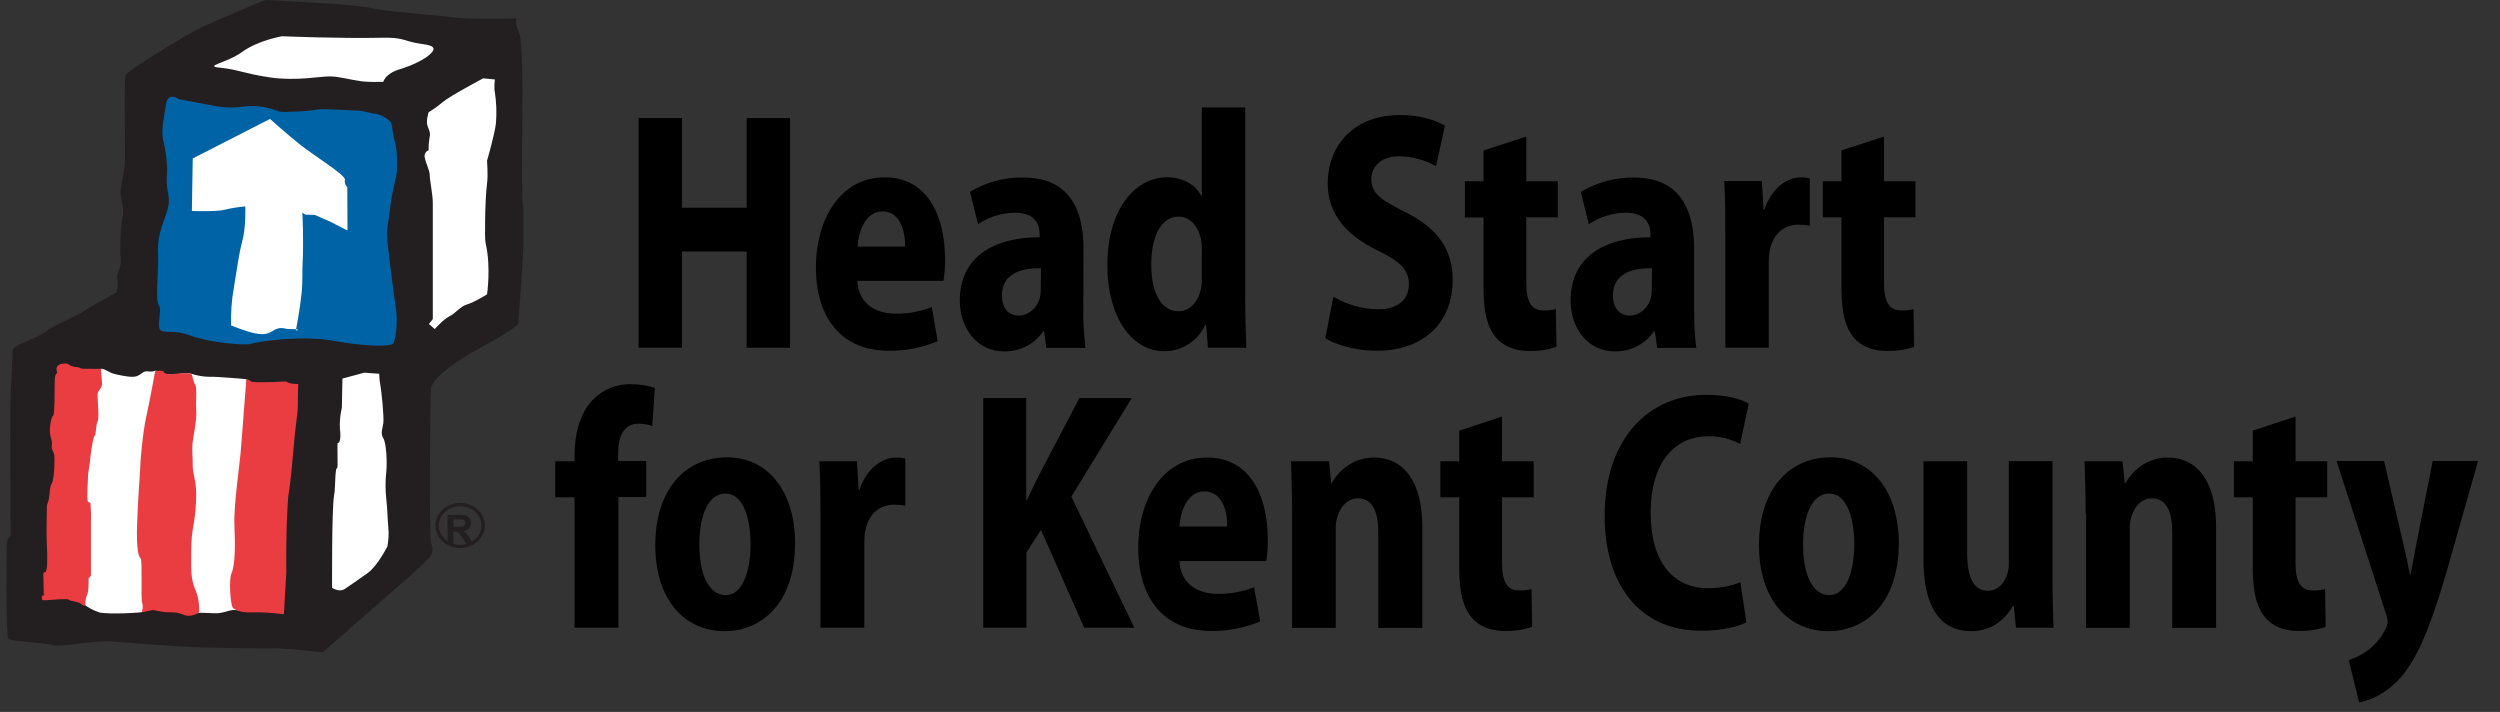 <svg xmlns="http://www.w3.org/2000/svg" xmlns:xlink="http://www.w3.org/1999/xlink" id="HS_Logo" viewBox="0 0 1151.8 328" style="enable-background:new 0 0 1151.8 328;"><rect x="0" y="0" width="1151.8" height="328" fill="#333333" stroke="none"/><style>.st0{clip-path:url(#SVGID_2_);} .st1{fill:#231F20;} .st2{fill:#0063A6;} .st3{fill:#FFFFFF;} .st4{fill:#E93D42;}</style><g id="HS4KC_Logo"><path d="M264.7 289.2v-60.1h-8.9v-16.6h8.9v-3c0-9.1 2.3-18.7 8.1-25 4.6-4.9 11.1-7.7 17.9-7.5 3.7.0 7.4.6 11 1.7l-1.2 17.6c-2.1-.8-4.3-1.1-6.5-1.1-6.6.0-9.2 6.1-9.2 13.3v3.9h12.9V229h-12.8v60.2H264.7z"/><path d="M366.3 250.1c0 29.4-16.8 40.7-32.4 40.7-18.6.0-32-14.6-32-39.6.0-25.6 13.8-40.5 33-40.5s31.4 16 31.4 39.4zM322.2 250.8c0 13.2 4 23.4 12.2 23.4 7.4.0 11.4-10.4 11.4-23.4.0-11.1-3-23.4-11.5-23.4C325.3 227.4 322.2 239.6 322.2 250.8z"/><path d="M378 237.1c0-10.2-.1-17.9-.5-24.6h17.3l.8 13.2h.4c3.3-10.2 10.7-14.9 16.8-14.9 1.4.0 2.9.1 4.3.5V233c-1.7-.3-3.4-.5-5.1-.5-6.6.0-11.8 4.1-13.3 11.8-.4 2-.5 4-.5 6v38.9H378V237.1z"/><path d="M452.9 183.4h19.9v47.1h.3c1.9-4.2 3.9-8.3 5.9-12.2l18.3-34.9h24.1l-27.8 45.4 29 60.4h-23.1l-19.9-45.1-6.7 10.4v34.7H453V183.4z"/><path d="M543.4 258.5c.5 10.5 8.4 15.1 17.6 15.1 5.7.1 11.4-1 16.8-3l2.8 15.7c-7.2 3-14.9 4.5-22.7 4.4-21.5.0-33.5-14.8-33.5-38.6.0-21.5 11-41.3 31.8-41.3 19.7.0 27.9 17.6 27.9 37.8.1 3.3-.2 6.6-.7 9.9H543.4zm22-15.9c.1-6.9-2.2-16.2-10.5-16.2-8 0-11.1 9.4-11.5 16.2h22z"/><path d="M595.3 236.5c0-9.3-.3-17.1-.5-24h17.5l1 10.1h.2c3-5.3 9.5-11.8 19.5-11.8 13.5.0 22.3 10.8 22.3 31.9v46.6H635V245c0-8.8-2.5-15.4-9.3-15.4-5 0-8.1 3.9-9.5 8.3-.6 2-.9 4.2-.8 6.3v45.1h-20.1V236.5z"/><path d="M692 191.9v20.6h14.6v16.6H692v30c0 9.3 2.5 12.9 7.8 12.9 1.9.1 3.9-.1 5.8-.6l.3 17.4c-4.1 1.4-8.4 2-12.8 1.9-6.3.0-11.7-2.2-15-6.1-3.8-4.4-5.8-11.3-5.8-22.5v-33h-8.7v-16.6h8.7v-14.1L692 191.9z"/><path d="M804.6 286.7c-3.4 1.9-11.1 3.9-20.8 3.9-29.5.0-44.5-22.6-44.5-52.8.0-37.2 21.6-55.9 46.6-55.9 9.5.0 16.6 2 19.8 4.1l-4 18.5c-4.6-2.4-9.7-3.6-14.8-3.5-14.6.0-26.4 11.1-26.4 35.3.0 22.5 10.2 34.7 26.5 34.7 5.4.0 11.3-1.1 14.8-2.8L804.6 286.7z"/><path d="M874.8 250.1c0 29.4-16.8 40.7-32.4 40.7-18.5.0-32-14.6-32-39.6.0-25.6 13.7-40.5 33-40.5C862.5 210.7 874.8 226.7 874.8 250.1zM830.7 250.8c0 13.2 4 23.4 12.2 23.4 7.4.0 11.4-10.4 11.4-23.4.0-11.1-3-23.4-11.5-23.4C833.9 227.4 830.7 239.6 830.7 250.8z"/><path d="M945.6 264.9c0 9.6.3 17.7.5 24.3h-17.3l-1-10h-.4c-2.8 4.9-8.8 11.6-19.2 11.6-13.5.0-22-10-22-32.8v-45.5h20.1v42.1c0 11 2.8 17.6 9.5 17.6 4.8.0 7.8-3.9 8.9-7.4.6-1.8.9-3.6.8-5.5v-46.8h20.1v52.4z"/><path d="M960.9 236.5c0-9.3-.3-17.1-.5-24h17.5l1 10.1h.3c3-5.3 9.5-11.8 19.5-11.8 13.5.0 22.3 10.8 22.3 31.9v46.6h-20.2V245c0-8.8-2.5-15.4-9.3-15.4-5 0-8.1 3.9-9.5 8.3-.6 2-.9 4.2-.8 6.3v45.1h-20.1V236.5z"/><path d="M1057.6 191.9v20.6h14.6v16.6h-14.6v30c0 9.3 2.5 12.9 7.8 12.9 1.9.1 3.9-.1 5.8-.6l.3 17.4c-4.1 1.4-8.4 2-12.8 1.9-6.3.0-11.7-2.2-15-6.1-3.8-4.4-5.8-11.3-5.8-22.5v-33h-8.7v-16.6h8.7v-14.1L1057.6 191.9z"/><path d="M1098.4 212.4l8.9 38.3c1.1 4.5 2.2 9.9 3 14h.3c.8-4.1 1.8-9.4 2.6-13.8l7.6-38.5h20.9l-15.1 53.1c-7.7 25.8-13.5 38.8-21 47.1-6.7 7.4-14.2 10.2-18.7 11l-4.8-19.5c3.3-1 6.3-2.6 9.1-4.7 3.3-2.5 5.9-5.7 7.7-9.4.7-1 1-2.2 1.1-3.5.0-1.2-.2-2.5-.7-3.6l-22.8-70.5H1098.4z"/><path d="M314.2 54.4v41.3H344V54.4h20v105.8h-20v-44.3h-29.8v44.3h-20V54.4h20z"/><path d="M395 129.4c.5 10.5 8.4 15.1 17.6 15.1 5.7.1 11.4-1 16.7-3l2.7 15.7c-7.2 3-14.9 4.5-22.6 4.4-21.4.0-33.5-14.8-33.5-38.6.0-21.5 11-41.3 31.7-41.3 19.6.0 27.8 17.6 27.8 37.8.1 3.3-.2 6.6-.7 9.9H395zm22-15.8c.1-6.9-2.2-16.2-10.4-16.2-8 0-11.1 9.4-11.5 16.2H417z"/><path d="M499.1 141.9c-.1 6.1.3 12.3 1 18.4h-18l-1.1-7.7h-.4c-4 6-10.8 9.4-18 9.3-12.5.0-20.4-10.8-20.4-23.4.0-20.1 15.6-29.2 36.8-29.2V108c0-4.7-2.2-10-11.4-10-6.1.1-12 1.9-17 5.3l-3.7-14.9c7.4-4.5 15.9-6.8 24.6-6.6 21.7.0 27.7 15.5 27.7 32.8L499.1 141.9zm-19.5-18.3c-9.5-.2-18 2.7-18 12.4.0 6.6 3.6 9.4 7.8 9.4s8.4-3.3 9.7-8.2c.3-1.2.4-2.5.4-3.8L479.6 123.6z"/><path d="M573.7 49.5v87.8c0 8.3.3 17.3.5 22.9h-17.7l-.8-10.5h-.4c-3.4 7.3-10.7 12.1-18.8 12.1-15.5.0-26.3-16.3-26.3-39.4-.1-26.1 12.9-40.7 27.4-40.7 7.7.0 13.2 3.5 15.8 8.5h.3V49.5h20zm-20 65.5c0-1.4.0-2.8-.3-4.2-1-6-4.8-11-10.4-11-8.5.0-12.6 10-12.6 22.1.0 13.5 4.9 21.5 12.5 21.5 4.8.0 9-3.8 10.3-10 .4-1.7.6-3.4.5-5.2V115z"/><path d="M614.3 136.7c6.3 3.7 13.4 5.7 20.7 5.8 9.3.0 14.1-4.7 14.1-11.6s-4.4-10.6-14.4-15.5c-14.7-7.1-23-17.1-23-30.8.0-17.7 12.2-31.6 33.2-31.6 9.2.0 16.2 2.2 20.8 4.9l-4.1 18.7c-5.2-3-11-4.5-17-4.6-8.6.0-12.8 5-12.8 10.4.0 6.8 4.4 9.7 15.8 15.4 15.1 7.5 21.7 17.6 21.7 31.2.0 18.2-11.9 32.6-35.1 32.6-9.6.0-19.1-2.8-23.6-5.8L614.3 136.7z"/><path d="M703.2 62.9v20.6h14.5v16.6h-14.5v30c0 9.3 2.5 12.9 7.8 12.9 1.9.1 3.9-.1 5.8-.6l.3 17.4c-4.1 1.4-8.4 2-12.8 1.9-6.3.0-11.7-2.2-15-6.1-3.8-4.4-5.8-11.3-5.8-22.4v-33h-8.6V83.5h8.6V69.3l19.7-6.4z"/><path d="M780.5 141.9c-.1 6.1.3 12.3 1 18.4h-18l-1.1-7.7H762c-4 6-10.8 9.4-18 9.3-12.5.0-20.4-10.8-20.4-23.4.0-20.1 15.6-29.2 36.8-29.2V108c0-4.7-2.2-10-11.4-10-6.1.1-12 1.9-17 5.3l-3.7-14.9c7.4-4.4 15.9-6.7 24.5-6.6 21.7.0 27.7 15.5 27.7 32.8v27.3zm-19.4-18.3c-9.5-.2-18 2.7-18 12.4.0 6.6 3.6 9.4 7.8 9.4s8.4-3.3 9.7-8.2c.3-1.2.4-2.5.4-3.8L761.1 123.6z"/><path d="M794.9 108.1c0-10.2-.1-17.9-.5-24.7h17.3l.8 13.2h.4c3.3-10.2 10.7-14.9 16.7-14.9 1.4.0 2.9.1 4.2.5V104c-1.7-.3-3.4-.5-5.1-.5-6.6.0-11.8 4.1-13.3 11.8-.4 2-.5 4-.5 6v38.9h-20V108.1z"/><path d="M868 62.9v20.6h14.5v16.6H868v30c0 9.3 2.5 12.9 7.8 12.9 1.9.1 3.9-.1 5.8-.6l.3 17.4c-4.1 1.4-8.4 2-12.8 1.9-6.3.0-11.7-2.2-15-6.1-3.7-4.4-5.7-11.3-5.7-22.5v-33h-8.6V83.5h8.6V69.3L868 62.9z"/><g id="Blocks"><g id="Block_Outline"><g><defs><rect id="SVGID_1_" x="2.9" width="238.2" height="300.4"/></defs><clipPath id="SVGID_2_"><use style="overflow:visible;" xlink:href="#SVGID_1_"/></clipPath><g class="st0"><path class="st1" d="M122.2.0S95.3 11 88.9 14.6s-30.1 17.8-31 20.1.0 37.9-.4 41.1-1.4 8.4-1.9 11.6 1.8 8 .9 12.1-1.4 15.1-.9 19.6-2.1 6.4-1.6 9.1c.2 2.1.2 4.3-.2 6.4.0.0-10 5.5-15.1 8.7s-13.7 6.4-17.8 9.6-15.1 5.9-15.1 8.7-.5 13.7-.9 19.2.0 66.2.0 66.2c-1 .8-1.7 1.9-1.8 3.2.0 1.8-.5 35.1.5 43.4.3 2.6 14.1 1.8 21 3.7 3.1.8 20.1-2.3 26.5-1.8s29.7 2.3 38.4 2.7 32.9.5 37.4.5 21.9 1.8 21.9 1.8 16-14.1 23.3-20.5 25.6-21.9 26.5-24.2c.9-1.7.9-3.8.0-5.5-.9-2.3-.5-65.3.0-71.2s16-15.1 19.2-16.9 21-11.4 21-13.2 3.7-43.4 2.3-52.5.0-54.8-.4-59.3.0-19.2-1.8-22.8-.9-5.9-.9-5.9-23.7.5-29.2-.5S177.9 5.5 171 3.7 122.2.0 122.2.0"/></g></g></g><path id="Blue_Square" class="st2" d="M82.4 45.7s-5-3.7-5.9 2.3c-.9 5.9-2.3 11.9-1.4 16 .9 4.1 2.3 10.5 1.8 17.3s1.8 9.1.5 14.6c-1.4 5.5-5 11.4-4.6 20.5s-1.4 21.9.4 24.2c1.8 2.3-1.8 11 1.4 11.9s6.4-.5 13.7 2.3 24.7 4.6 27.4 3.6 23.3-4.1 37.9-1.4 26 2.7 27.4 1.4 2.3-10.7 1.4-16.4-4.1-29.7-4.1-34.5c0-2 .8-6.9 1.8-14.2.9-6.4 2.7-12.6 2.7-13.9.0-2.7.6-9-.9-14.2-1.4-4.6-.5-4.8-1.8-8.7-.6-1.7-6.2-4.3-7.1-4.1s-5.5-1.4-8-1.4-16-1.1-19-.5c-3 .7-15.8 1.4-17.3.9s-8.2-3.4-16.2-2.3-13-.2-16.9-.9S82.4 45.7 82.4 45.7"/><path id="White_Up_Arrow" class="st3" d="M124.4 54.8 88.8 73l-.4 24.2s11.2.4 14.8-.5c3.2-.8 6.5-1.3 9.8-1.6.0.0.5 9.6-1.6 16.9-1.2 4.4-2 10.5-3.7 20.8-1 5.7-1.4 11.4-1.2 17.2.0.0 7.7 2.9 9.8 3.3s5.7 1.6 9.3-.8 5.4-.9 7.5-.9c6.9.0 3.2.7 3.2.7s1.8-8.9 2.7-17.8c.5-4.7.2-9.9.4-12.8.6-11.4-.1-23.7-.1-23.7l1.4.9L145 99l7.3 3.2 7.8 4L160 86.1s-1.4-.7-1.1-3.4c.2-2.1-14.6-11.3-20.3-15.8s-14.2-12.1-14.2-12.1"/><path id="Top_Top_Block" class="st3" d="M129.9 16.7s-11 1.9-18.3 7.2-18.2 6.5-10.1 7.3c8.1.8 11.3 2.8 23.1 4.5s22.7-.5 27.2-.5 9.1 1.5 15.1 2.3c3.2.3 6.5.3 9.7.2.0.0.8-3.7 7.3-5.7s12.5-4.9 15-7.8-1.1-3.5-5.5-4.1c-8-1.2-7-3-18-2.7C156.9 17.8 129.9 16.7 129.9 16.7"/><path id="Top_Right_Block" class="st3" d="M222.6 36.1s-15.5 8.2-18.7 11c-2 1.7-4.1 3.2-6.4 4.6.0.0-1.4 4.1-.5 6.4s1.4 3.4.9 5.2c-.3 2-.5 3.9-.4 5.9-1.4.5-2.2 2-1.8 3.4.5 2.7 2.3 5.9 2.3 8.2s1.4 8.7 1.4 12.8V147l-1.8 2.3 2.7 2.3s4.1-4.6 6.8-5.9 5-4.6 8.2-5.5 9.1-4.6 9.1-4.6 1.8-12.3-.5-22.8c-.6-2.7-.4-5.5-.4-10.5s.4-14.6.9-17.8.0-10.5.0-10.5 3.6-12.3 4.1-17.3c.4-4.7.2-9.5-.5-14.2-.5-1.8.0-5.9.0-5.9L222.6 36.1"/><path id="Bottom_Right_Block" class="st3" d="M157.8 174.4l10-2.7 6.9.5c0 1.7.2 3.3.5 5 .5 2.3 1.8 15.1 1.4 17.8s-1.4 4.6.0 6.9 1.8 11 1.4 15.1c-.5 4.4-.5 8.8.0 13.2.5 4.1.5 8.2.9 12.8.3 2.9.1 5.8-.4 8.7.0.0-4.6 9.1-9.1 12.3s-7.8 5.5-10.5 7.3-5.9-.5-5.9-.5-.2-36.4.9-42.4c.8-3.9.2-12.8 1.6-13 .1-3.7-.1-8 0-11.2 1.8-.2 1.3-5 1.1-6.8-.2-3.2.2-6.5.9-9.6C157.7 181.4 157.7 174.4 157.8 174.4"/><path id="White_Stripes" class="st3" d="M113.5 174.7s-14-1.3-17-1.1c-3 0-5.9-.6-8.7-1.5-1.4-.5-3.4-.1-6.2.3-1.7.3-3.5.2-5.2-.1-1-.2-4.3-1.6-4.9-1.5-.6.1-.6.4-1.9.4s-2.2-.4-3.4.2-2.3 2.1-4.9 2.2-7.5-1-9.2-1.5-4-2.3-5.6-2.2-.7 4.2-.9 5.8-1.9 3.2-2.2 4.3 1.1 11.4.5 12.1-1.4 9.2-2.8 12.2-3.1 11.8-2.6 13.8-.2 15.2.9 16.3 1 8.6 1 11.6.0 13.6-.1 15.1S38.8 265 39 266s.1 5-.2 5.6-1.1 6-.6 6.5c2.2 1.7 4.7 3.1 7.4 4 3.7 1.1 19.9.2 20.4-.2.6-.5 5.6-1.9 6.6-1.6 2.3.7 4.8 1.1 7.2 1.3 1.4-.1 5.8 1.8 6.8 1.5s3.8-.4 4.9-.7 6.8.3 9.1.1 5.8-1.5 6.9-1.5c1.1.0 2.3.2 3.4.3 1.9.2-1.8-2.3-2.2-3.6-.4-1.4-1.9-7.9-1-9.9 1.1-2.8 1.9-5.7 2.3-8.7.1-1.7-1-18-.3-20.4s.6-15.9 2.2-18.8c1.6-3 1.8-17.4 2.2-19.9s.4-15.1.7-17.8S113.6 174.8 113.5 174.7"/><g id="Red_Stripes"><path class="st4" d="M47 176.4c-.1-1.7-.5-6.5-.5-6.5s-5.6.1-8.1.0c-.8.0-1.6-.3-2.3-.7-3.3.0-4.8-1.7-5.4-1.7-.9.0-3.4-.1-4.3 1.3s.3 2.7-.3 3.3-.8.5-.9 4.3.1 14.3-.7 15.1-1.2 2.4-1.5 6.1 1.3 5.1.9 7.3.8 3 1.1 4.8S25 221 23.9 222.6s-.9 5.1-1.4 7.4-.9 1.9-.9 3.9-.3 12.3.0 17.6.3 11.6-.7 12-1 .2-.9 3 .2 7 .2 7.8-.8-.9-.9.8.3 1.5 2.6 1.4 9-.9 9.8-.2 4.7.9 5.6 1.9c.5.6 1.3.9 2.1.8-.2-1.6.0-3.1.6-4.6 1-2 .8-6.7.8-7.6s1.1-.8 1.1-2.1v-24.5c.1-2.7.0-5.5-.2-8.2-.2-.9-.9-.2-1.3-1.1s.1-11.1.2-12.3 1-6.5 1-7.4 1.3-10.3 2-10.4.4-4.6 1.4-6.8-.6-12.2.2-13.4S47.2 178.1 47 176.4z"/><path class="st4" d="M132 175.8c-1.3-.1-4.9.2-5.7.2-2 0-7 .3-10.4-.1-1.7-1.4-2.4-1.2-2.4-1.2L111 207c-.4 5.9-3.4 25.8-3 34.9s.4 18.3-1.4 22.4c-1.2 2.7-.5 15.1.9 16 3.6 2.4 7.8 1.8 11.9 1.8s11.4.9 11.4.9.5-8.8 1.1-19.2c-.2-16.4.5-32.9 1.1-36.5.4-2.3 1.3-9 2.1-19.2.7-9.4 2.1-17.9 2.1-20.5.0-5.5.2-10.7.2-10.7S133.3 177.1 132 175.8z"/><path class="st4" d="M88.1 260.9c0-10.7.0-12.3.7-16.9 1-5.3 1.6-10.8 1.6-16.2.0-6.2-1.6-9.6-1.6-13 0-4.3-.2-3.9-.2-8.9.0-3.5 2.3-12.1 1.8-17.1-.3-3.4.5-10-.5-11.6s-1.1-4.3-1.8-5-7.8.0-9.1.2-3.6-.3-3.6-1.1-3.9-.4-3.9-.4-2.3 12.9-4.1 21-2.8 21.6-2.8 23.4-.9 11.9-1.4 25.1.7 16 1.6 16.9.0 19 .7 20.5c.7 1.6-.2 4.3-.2 4.3s2.7-.5 4.3-.9c1.6-.5 3.4.9 8.9.9s5.7 1.6 8.4 1.6c1.6.0 3.2-.5 4.6-1.4.0.0.5.0.2-3.2C91.2 270.9 88.1 271.6 88.1 260.9z"/></g><g id="_R_"><path class="st1" d="M208.9 242.7h2c.8.0 1.6.0 2.4-.2.3-.1.6-.3.8-.6.2-.3.3-.6.3-1s-.1-.8-.4-1.1c-.3-.3-.6-.5-1-.5-.2.0-.9.0-1.9.0H209L208.9 242.7zM206.2 250.4v-13.2h5.6c1-.1 2.1.1 3.1.4.6.2 1.2.7 1.5 1.3.4.6.6 1.4.6 2.1.0.9-.3 1.8-.9 2.5-.7.7-1.6 1.1-2.6 1.2.5.3 1 .7 1.4 1.1.6.7 1.1 1.4 1.5 2.1l1.6 2.6h-3.2l-1.9-2.9c-.4-.7-.9-1.3-1.4-2-.2-.2-.5-.4-.8-.5-.4-.1-.9-.2-1.3-.1h-.5v5.5L206.2 250.4z"/><path class="st1" d="M212 231.7c-6.3.0-11.4 4.7-11.4 10.4s5.1 10.4 11.4 10.4 11.4-4.7 11.4-10.4S218.3 231.7 212 231.7zM221.8 242.1c0 4.9-4.4 8.9-9.8 8.9s-9.8-4-9.8-8.9 4.4-8.9 9.8-8.9S221.8 237.2 221.8 242.1z"/></g></g></g></svg>